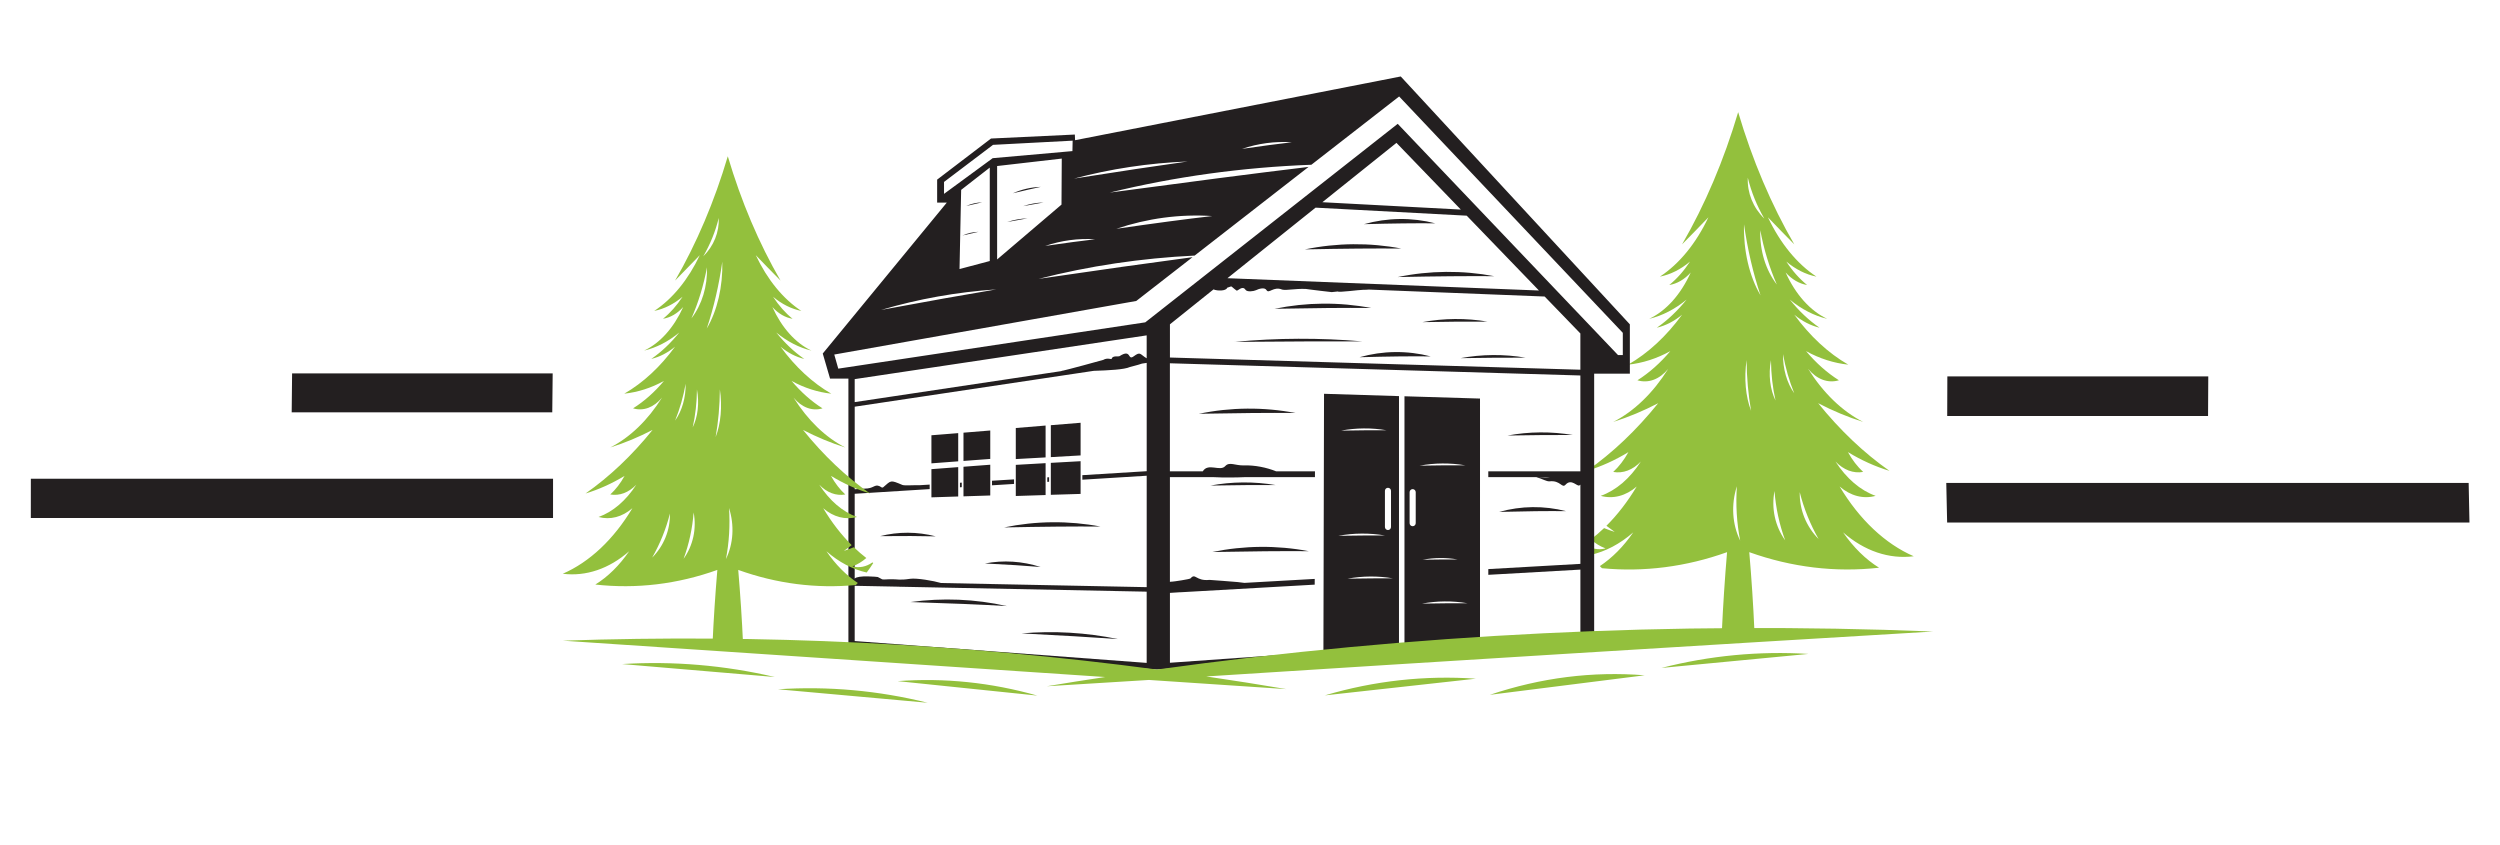<?xml version="1.0" encoding="utf-8"?>
<!-- Generator: Adobe Illustrator 16.0.0, SVG Export Plug-In . SVG Version: 6.00 Build 0)  -->
<!DOCTYPE svg PUBLIC "-//W3C//DTD SVG 1.1//EN" "http://www.w3.org/Graphics/SVG/1.1/DTD/svg11.dtd">
<svg version="1.1" id="Calque_1" xmlns="http://www.w3.org/2000/svg" xmlns:xlink="http://www.w3.org/1999/xlink" x="0px" y="0px"
	 width="141.993px" height="48px" viewBox="0 0 141.993 48" enable-background="new 0 0 141.993 48" xml:space="preserve">
<path fill-rule="evenodd" clip-rule="evenodd" fill="#231F20" stroke="#231F20" stroke-width="1.5" stroke-miterlimit="10" d="
	M2.502,27.939c9.387,0,18.773,0,28.16,0c0,0.244-0.001,0.488-0.001,0.732c-9.387,0-18.773,0-28.16,0
	C2.501,28.428,2.502,28.184,2.502,27.939z"/>
<path fill-rule="evenodd" clip-rule="evenodd" fill="#231F20" stroke="#231F20" stroke-width="1.5" stroke-miterlimit="10" d="
	M139.493,28.928c-9.389,0-18.777,0-28.166,0c-0.005-0.249-0.01-0.498-0.016-0.747c9.39,0,18.778,0,28.167,0
	C139.483,28.43,139.488,28.679,139.493,28.928z"/>
<path fill-rule="evenodd" clip-rule="evenodd" fill="#231F20" stroke="#231F20" stroke-width="1.5" stroke-miterlimit="10" d="
	M17.334,21.957c4.434,0,8.867,0,13.3,0c-0.002,0.237-0.004,0.474-0.007,0.711c-4.434,0-8.867,0-13.301,0
	C17.329,22.431,17.332,22.193,17.334,21.957z"/>
<path fill-rule="evenodd" clip-rule="evenodd" fill="#231F20" stroke="#231F20" stroke-width="1.5" stroke-miterlimit="10" d="
	M111.354,22.129c4.438,0,8.876,0,13.314,0c-0.002,0.25-0.003,0.5-0.004,0.75c-4.438,0-8.875,0-13.312,0
	C111.354,22.629,111.354,22.379,111.354,22.129z"/>
<g>
	<g>
		<polygon fill="#1D1D1B" points="-31.991,93.537 -32.381,93.537 -32.381,79.937 -39.056,79.937 -17.704,64.805 -17.485,65.144 
			-37.783,79.527 -31.991,79.527 		"/>
	</g>
	<polygon fill="none" points="-18.551,74.414 -21.278,74.414 -21.278,76.767 -18.551,76.767 -17.122,76.767 -17.122,74.414 	"/>
	<polygon fill="none" points="-21.278,68.893 -21.278,71.244 -18.551,71.244 -17.122,71.244 -17.122,68.893 	"/>
	<rect x="-18.161" y="71.653" fill="none" width="1.039" height="2.353"/>
	<rect x="-18.161" y="82.698" fill="none" width="1.039" height="2.351"/>
	<polygon fill="none" points="-17.122,90.981 -18.551,90.981 -21.278,90.981 -21.278,93.333 -15.434,93.333 -15.434,92.788 
		-17.122,92.788 	"/>
	<rect x="-18.161" y="88.22" fill="none" width="1.039" height="2.352"/>
	<polygon fill="none" points="-18.551,85.459 -21.278,85.459 -21.278,87.811 -18.551,87.811 -17.122,87.811 -17.122,85.459 	"/>
	<polygon fill="none" points="-18.551,79.937 -21.278,79.937 -21.278,82.288 -18.551,82.288 -17.122,82.288 -17.122,79.937 	"/>
	<rect x="-18.161" y="77.176" fill="none" width="1.039" height="2.352"/>
	<polygon fill="none" points="-3.593,79.527 0.77,79.527 0,78.982 -3.593,78.982 	"/>
	<g>
		<polygon fill="#94C13D" points="-17.122,64.977 -17.122,66.354 0.696,78.982 2.64,78.982 		"/>
		<rect x="-4.632" y="79.937" fill="#94C13D" width="1.039" height="12.852"/>
		<path fill="#94C13D" d="M-17.122,68.483h-4.545v2.761h-3.117v2.762h-2.727v-0.001h-1.752v0.409h1.363v2.353h-2.727h-2.532v0.409
			h2.142v2.761h0.194l0,0h2.923v2.352h-2.922l0,0h0v0.41h3.312l0,0h2.727v2.351h-2.921H-27.9v0.205l0,0v2.557h-2.087v0.409l0,0l0,0
			h2.087h3.116v2.352h-2.727l0,0h-3.312v0.41h0l0,0h2.922v2.352h-1.365v0.408h1.754l0,0h6.233l0,0h5.845h0.39h6.038v-0.408h-6.038
			v-0.545l0,0h10.023V79.527h1.428v-0.545H0l-17.122-12.135V68.483z M-21.278,68.893h4.156l0,0v2.352l0,0h-1.429h-2.728V68.893z
			 M-27.9,79.527h-2.727v-2.352h2.727h3.116v2.352H-27.9z M-24.395,77.176h3.116h2.728v2.352h-3.116l0,0h-2.728V77.176z
			 M-17.122,85.049h-1.039v-2.351h1.039V85.049z M-18.161,79.937h1.039l0,0v2.352h-1.429h-2.728v-2.352H-18.161L-18.161,79.937z
			 M-17.122,79.527L-17.122,79.527h-1.039v-2.352h1.039l0,0V79.527z M-18.551,87.811h-2.728v-2.352h3.117l0,0h1.039v2.352l0,0
			H-18.551z M-17.122,76.767L-17.122,76.767h-1.429h-2.728v-2.353h3.117l0,0h1.039l0,0V76.767z M-18.161,88.22h1.039l0,0v2.352l0,0
			h-1.039V88.22z M-17.122,74.006L-17.122,74.006h-1.039v-2.353h1.039l0,0V74.006z M-24.395,71.653h5.844v2.353h-3.116l0,0h-2.728
			V71.653z M-27.511,74.414h2.727h3.117v2.353h-2.728h-0.39h-2.727V74.414z M-27.511,82.288v-2.352h2.727h0.39h2.728v2.352h-2.728
			h-0.39H-27.511z M-24.395,82.698h3.116h2.728v2.351h-3.116l0,0h-2.728V82.698z M-27.511,87.811v-2.352h2.727h0.39h2.728v2.352
			h-2.728h-0.39H-27.511z M-24.395,88.22h3.116h2.728v2.352h-3.116l0,0h-2.728V88.22z M-27.511,90.981h2.727h0.39h2.728v2.352
			h-5.844V90.981z M-15.434,92.788L-15.434,92.788v0.545h-5.845v-2.352h3.117l0,0h1.039l0,0v1.807H-15.434"/>
	</g>
	<rect x="-5.021" y="92.788" width="0.389" height="3.029"/>
	<polygon points="-19.31,64.805 -19.526,65.144 -17.122,66.848 -17.122,66.354 	"/>
	<polygon points="0.696,78.982 0,78.982 0.77,79.527 -3.593,79.527 -3.593,79.937 2.043,79.937 	"/>
	<polygon points="-5.021,79.527 -5.021,92.788 -4.632,92.788 -4.632,79.937 -3.593,79.937 -3.593,79.527 	"/>
	<polygon points="0.696,78.982 -17.122,66.354 -17.122,66.848 0,78.982 	"/>
	<g>
		<polygon fill="#1D1D1B" points="-44.243,79.901 -44.46,79.562 -16.341,59.634 -16.123,59.973 		"/>
	</g>
	<g>
		<rect x="-40.367" y="74.211" fill="#1D1D1B" width="0.39" height="23.312"/>
	</g>
	<g>
		<rect x="-44.351" y="95.407" fill="#1D1D1B" width="28.12" height="0.41"/>
	</g>
	<g>
		<rect x="-35.182" y="82.492" fill="#1D1D1B" width="0.39" height="15.788"/>
	</g>
	<g>
		<rect x="-18.551" y="58.184" fill="#1D1D1B" width="0.39" height="40.097"/>
	</g>
</g>
<g>
	<path fill-rule="evenodd" clip-rule="evenodd" fill="#93C03D" d="M98.723,6.37c-0.809,2.727-1.882,5.259-3.187,7.51
		c0.502-0.505,1-1.018,1.496-1.537c-0.699,1.478-1.649,2.643-2.755,3.37c0.604-0.12,1.183-0.412,1.711-0.856
		c-0.346,0.529-0.744,0.978-1.179,1.331c0.442-0.07,0.863-0.315,1.22-0.71c-0.568,1.252-1.398,2.178-2.36,2.632
		c0.744-0.178,1.463-0.548,2.124-1.094c-0.515,0.641-1.084,1.179-1.691,1.598c0.503-0.12,0.988-0.369,1.436-0.74
		c-0.895,1.226-1.936,2.188-3.066,2.838c0.818-0.086,1.626-0.344,2.397-0.769c-0.57,0.675-1.199,1.234-1.868,1.656
		c0.619,0.187,1.26-0.052,1.75-0.65c-0.864,1.375-1.937,2.41-3.125,3.016c0.865-0.272,1.718-0.629,2.554-1.064
		c-1.236,1.534-2.597,2.826-4.051,3.844c0.807-0.245,1.599-0.602,2.36-1.066c-0.244,0.446-0.537,0.824-0.863,1.126
		c0.553,0.1,1.114-0.113,1.571-0.592c-0.621,0.964-1.412,1.642-2.281,1.951c0.703,0.192,1.427,0.004,2.045-0.532
		c-0.513,0.855-1.09,1.603-1.721,2.231c0.156,0.12,0.311,0.236,0.471,0.348c-0.203-0.063-0.404-0.136-0.604-0.217
		c-0.243,0.233-0.495,0.448-0.752,0.646c0.26,0.228,0.541,0.4,0.837,0.506c-0.41,0.111-0.83,0.026-1.205-0.238l-0.052,0.035
		c0.127,0.199,0.26,0.393,0.396,0.576c0.853-0.19,1.679-0.624,2.433-1.283c-0.552,0.803-1.194,1.449-1.897,1.917l0.121,0.12
		c2.387,0.228,4.78-0.079,7.104-0.912c-0.127,1.502-0.226,3.003-0.296,4.509h1.852c-0.067-1.506-0.166-3.007-0.294-4.509
		c2.412,0.863,4.898,1.161,7.372,0.884c-0.759-0.47-1.453-1.152-2.045-2.009c1.213,1.061,2.614,1.535,4.013,1.358
		c-1.621-0.706-3.079-2.077-4.209-3.963c0.619,0.536,1.344,0.725,2.045,0.532c-0.868-0.31-1.658-0.987-2.282-1.951
		c0.461,0.479,1.019,0.691,1.573,0.592c-0.326-0.302-0.62-0.68-0.864-1.126c0.763,0.465,1.554,0.821,2.36,1.066
		c-1.453-1.018-2.814-2.31-4.051-3.844c0.837,0.436,1.69,0.792,2.555,1.064c-1.188-0.605-2.263-1.641-3.126-3.016
		c0.49,0.598,1.133,0.837,1.75,0.65c-0.668-0.421-1.298-0.98-1.867-1.656c0.771,0.425,1.579,0.683,2.398,0.769
		c-1.13-0.65-2.171-1.613-3.066-2.838c0.445,0.371,0.932,0.62,1.435,0.74c-0.609-0.418-1.177-0.957-1.691-1.598
		c0.661,0.546,1.378,0.917,2.124,1.094c-0.961-0.454-1.794-1.38-2.359-2.632c0.356,0.395,0.778,0.64,1.219,0.71
		c-0.435-0.353-0.835-0.801-1.179-1.331c0.528,0.444,1.109,0.736,1.71,0.856c-1.104-0.728-2.056-1.893-2.755-3.37
		c0.497,0.519,0.995,1.032,1.497,1.537C100.604,11.629,99.53,9.097,98.723,6.37L98.723,6.37z M99.27,10.094
		c0.199,0.811,0.514,1.591,0.938,2.321C99.572,11.795,99.231,10.955,99.27,10.094L99.27,10.094z M99.98,13.077
		c0.199,1.076,0.516,2.114,0.939,3.083C100.283,15.336,99.943,14.223,99.98,13.077L99.98,13.077z M100.586,20.456
		c0.008,0.791,0.094,1.563,0.258,2.29C100.529,22.106,100.435,21.279,100.586,20.456L100.586,20.456z M102.22,27.952
		c0.233,0.932,0.596,1.827,1.071,2.663C102.588,29.91,102.201,28.95,102.22,27.952L102.22,27.952z M100.787,27.888
		c0.073,0.958,0.275,1.901,0.605,2.801C100.817,29.884,100.599,28.871,100.787,27.888L100.787,27.888z M98.649,27.618
		c-0.07,1.043-0.008,2.083,0.188,3.086C98.383,29.779,98.314,28.663,98.649,27.618L98.649,27.618z M101.269,20.112
		c0.141,0.779,0.355,1.528,0.639,2.224C101.489,21.75,101.259,20.945,101.269,20.112L101.269,20.112z M99.201,20.449
		c0.008,0.997,0.095,1.968,0.256,2.887C99.145,22.529,99.051,21.485,99.201,20.449L99.201,20.449z M99.054,12.738
		c0.199,1.408,0.515,2.767,0.939,4.037C99.356,15.697,99.018,14.238,99.054,12.738z"/>
	<path fill-rule="evenodd" clip-rule="evenodd" fill="#231F20" d="M92.571,18.422L79.558,4.343l-18.497,3.62l-0.013-0.321
		l-4.761,0.226l-3.06,2.334v1.304h0.55l-7.047,8.574l0.415,1.425h1.042v14.88v0.26l16.941,1.337l0.58,0.045l0.741-0.054
		l24.095-1.771V35.93V21.223h2.027V18.422L92.571,18.422z M66.449,37.643v-3.969l0.532-0.034c0.038,0,0.076,0,0.116-0.004
		l7.574-0.43l0.002-0.326l-3.994,0.226c-0.167-0.025-0.371-0.043-0.388-0.047c-0.078-0.012-1.585-0.123-1.592-0.123
		c-0.789,0.084-0.793-0.418-1.08-0.086c-0.042,0.048-0.964,0.185-1.042,0.185c-0.053,0-0.097,0.003-0.129,0.014v-5.949h2.478
		c0.567,0.034,1.35,0.021,1.779,0h3.98l0.002-0.329h-2.205c-0.548-0.225-1.23-0.356-1.809-0.337
		c-0.528,0.018-0.839-0.228-1.083,0.039c-0.294,0.328-0.972-0.206-1.276,0.298h-1.867v-6.138l23.314,0.693v5.444h-5.23v0.329h2.729
		c0.347,0.099,0.583,0.257,0.753,0.238c0.626-0.067,0.698,0.422,0.908,0.19c0.337-0.371,0.666,0.138,0.792,0.039l0.049-0.039v4.499
		l-5.23,0.296v0.326l5.23-0.296v3.633l-5.702,0.405V22.637l-4.29-0.13v14.189l-0.312,0.02l0.001-14.218l-4.258-0.132l-0.035,14.658
		L66.449,37.643L66.449,37.643z M48.544,36.41v-3.138l2.519,0.05c0.032,0.004,0.057,0.008,0.067,0.008l0.032-0.004l13.966,0.279
		v4.046L48.544,36.41L48.544,36.41z M61.375,26.195v1.858l-1.691,0.051v-1.815L61.375,26.195L61.375,26.195z M59.684,25.963v-1.813
		l1.691-0.138v1.855L59.684,25.963L59.684,25.963z M57.694,26.074v-1.764l1.693-0.14v1.81L57.694,26.074L57.694,26.074z
		 M59.387,28.117l-1.693,0.054v-1.768l1.693-0.097V28.117L59.387,28.117z M54.424,28.199l-1.522,0.049v-1.601l1.522-0.116V28.199
		L54.424,28.199z M56.244,26.395v1.747l-1.521,0.049V26.51L56.244,26.395L56.244,26.395z M54.723,26.18v-1.605l1.521-0.124v1.615
		L54.723,26.18L54.723,26.18z M52.902,26.317v-1.595l1.522-0.122v1.602L52.902,26.317L52.902,26.317z M80.235,27.78L80.235,27.78
		c0.095,0,0.174,0.078,0.174,0.172v1.763c0,0.096-0.079,0.173-0.173,0.173h-0.001c-0.095,0-0.173-0.077-0.173-0.173v-1.763
		C80.063,27.858,80.141,27.78,80.235,27.78L80.235,27.78z M78.832,27.705L78.832,27.705c0.097,0,0.173,0.078,0.173,0.172v2.055
		c0,0.094-0.076,0.173-0.173,0.173l0,0c-0.096,0-0.172-0.079-0.172-0.173v-2.055C78.66,27.783,78.736,27.705,78.832,27.705
		L78.832,27.705z M76.167,24.458c0.854-0.159,1.729-0.167,2.586-0.02C78.062,24.431,77.197,24.439,76.167,24.458L76.167,24.458z
		 M76.534,32.867c0.854-0.156,1.729-0.163,2.586-0.018C78.427,32.844,77.566,32.85,76.534,32.867L76.534,32.867z M80.635,26.448
		c0.852-0.159,1.729-0.163,2.586-0.02C82.526,26.422,81.665,26.429,80.635,26.448L80.635,26.448z M80.765,34.283
		c0.854-0.158,1.729-0.165,2.585-0.02C82.656,34.258,81.795,34.265,80.765,34.283L80.765,34.283z M80.802,31.79
		c0.659-0.12,1.331-0.127,1.988-0.014C82.258,31.771,81.596,31.777,80.802,31.79L80.802,31.79z M76.015,30.432
		c0.873-0.161,1.769-0.166,2.646-0.02C77.952,30.409,77.07,30.414,76.015,30.432L76.015,30.432z M68.743,27.579
		c1.228-0.228,2.486-0.236,3.715-0.028C71.465,27.542,70.228,27.553,68.743,27.579L68.743,27.579z M63.407,12.995
		c1.763-0.597,3.605-0.843,5.445-0.724C67.392,12.438,65.578,12.679,63.407,12.995L63.407,12.995z M59.364,13.968
		c0.918-0.311,1.878-0.439,2.835-0.379C61.439,13.677,60.494,13.804,59.364,13.968L59.364,13.968z M50.043,17.604
		c2.089-0.621,4.304-1.018,6.54-1.167C54.825,16.731,52.646,17.121,50.043,17.604L50.043,17.604z M60.999,10.144
		c2.068-0.554,4.255-0.885,6.458-0.972C65.723,9.414,63.57,9.738,60.999,10.144L60.999,10.144z M70.541,8.456
		c0.917-0.311,1.878-0.439,2.835-0.376C72.615,8.167,71.673,8.292,70.541,8.456L70.541,8.456z M53.619,10.333l2.782-2.106
		l4.522-0.238l-0.012,0.593l-4.53,0.402l-2.763,2.027V10.333L53.619,10.333z M60.305,9.007l-0.015,2.614l-3.656,3.115V9.43
		L60.305,9.007L60.305,9.007z M58.111,11.709c0.371-0.127,0.763-0.2,1.161-0.208C58.96,11.552,58.575,11.622,58.111,11.709
		L58.111,11.709z M57.202,12.612c0.369-0.126,0.762-0.198,1.16-0.21C58.049,12.453,57.664,12.525,57.202,12.612L57.202,12.612z
		 M57.526,10.978c0.504-0.223,1.042-0.347,1.587-0.365C58.686,10.704,58.158,10.826,57.526,10.978L57.526,10.978z M56.215,14.826
		l-1.717,0.455l0.093-4.497l1.625-1.265V14.826L56.215,14.826z M54.878,11.7c0.289-0.13,0.597-0.199,0.907-0.208
		C55.542,11.543,55.24,11.613,54.878,11.7L54.878,11.7z M54.663,13.375c0.289-0.127,0.597-0.199,0.911-0.208
		C55.328,13.218,55.026,13.288,54.663,13.375L54.663,13.375z M79.467,5.479l12.704,13.425v1.263h-0.272L79.386,7.033L65.048,18.308
		l-17.437,2.63l-0.227-0.801l17.152-3.043l3.198-2.487c-2.429,0.323-5.343,0.733-8.747,1.233c2.848-0.731,5.839-1.178,8.865-1.324
		l6.472-5.036c-3.135,0.377-6.899,0.867-11.295,1.459c3.683-0.905,7.553-1.436,11.453-1.581L79.467,5.479L79.467,5.479z
		 M57.027,29.957c1.811-0.376,3.667-0.393,5.485-0.05C61.043,29.895,59.216,29.912,57.027,29.957L57.027,29.957z M49.985,30.452
		c1.038-0.262,2.108-0.259,3.169,0.012C52.304,30.442,51.249,30.438,49.985,30.452L49.985,30.452z M55.94,32.004
		c1.049-0.203,2.12-0.133,3.163,0.2C58.256,32.133,57.202,32.064,55.94,32.004L55.94,32.004z M51.708,34.195
		c1.825-0.251,3.68-0.176,5.478,0.228C55.719,34.337,53.894,34.262,51.708,34.195L51.708,34.195z M58.018,35.975
		c1.829-0.159,3.684-0.049,5.475,0.322C62.028,36.193,60.203,36.086,58.018,35.975L58.018,35.975z M48.544,32.863v-4.818
		l4.259-0.265v-0.257l-0.548,0.034c-0.386-0.007-0.886,0.034-1-0.013c-0.707-0.299-0.628-0.265-1.104,0.142l-0.061,0.006
		c-0.38-0.262-0.405,0.007-0.815,0.05l-0.73,0.045v-4.688l13.574-2.036c0.848-0.027,1.742-0.07,2.063-0.22
		c0.035-0.016,0.4-0.093,0.681-0.192l0.266-0.04v6.152l-3.655,0.225v0.258l3.655-0.226v6.329l-11.677-0.235
		c-0.415-0.123-1.396-0.295-1.757-0.24c-0.649,0.098-0.689,0.013-1.15,0.025c-0.587,0.02-0.309,0.05-0.691-0.127
		C49.835,32.764,48.733,32.654,48.544,32.863L48.544,32.863z M59.586,27.362l-0.103,0.007v-0.256l0.103-0.007V27.362L59.586,27.362z
		 M57.595,27.486l-1.252,0.078v-0.26l1.252-0.077V27.486L57.595,27.486z M54.625,27.671l-0.102,0.005V27.42l0.102-0.008V27.671
		L54.625,27.671z M48.544,22.839v-1.306l16.584-2.485v1.304c-0.391-0.231-0.341-0.407-0.735-0.115
		c-0.366,0.274-0.111-0.453-0.805-0.009c-0.069,0.045-0.4-0.056-0.454,0.158c-0.009,0.038-0.24-0.086-0.469,0.054
		c-0.029,0.018-2.226,0.607-2.272,0.607c-0.042,0.002-0.086,0.016-0.13,0.034L48.544,22.839L48.544,22.839z M85.149,29.075
		c1.254-0.348,2.542-0.361,3.8-0.043C87.932,29.02,86.665,29.034,85.149,29.075L85.149,29.075z M68.852,31.354
		c1.812-0.374,3.667-0.392,5.484-0.048C72.866,31.294,71.041,31.312,68.852,31.354L68.852,31.354z M68.093,23.502
		c1.811-0.375,3.666-0.391,5.484-0.046C72.107,23.443,70.281,23.459,68.093,23.502L68.093,23.502z M70.123,19.419
		c2.394-0.229,4.851-0.237,7.252-0.029C75.433,19.384,73.013,19.393,70.123,19.419L70.123,19.419z M72.394,17.539
		c1.81-0.374,3.668-0.391,5.485-0.046C76.409,17.478,74.581,17.496,72.394,17.539L72.394,17.539z M74.118,14.165
		c1.813-0.375,3.667-0.392,5.483-0.047C78.135,14.104,76.309,14.12,74.118,14.165L74.118,14.165z M77.468,12.733
		c1.341-0.375,2.713-0.392,4.055-0.048C80.438,12.673,79.085,12.689,77.468,12.733L77.468,12.733z M79.389,15.736
		c1.81-0.375,3.668-0.391,5.483-0.049C83.403,15.676,81.576,15.691,79.389,15.736L79.389,15.736z M77.211,20.29
		c1.338-0.376,2.71-0.391,4.053-0.047C80.178,20.229,78.828,20.245,77.211,20.29L77.211,20.29z M80.784,18.297
		c1.227-0.228,2.485-0.237,3.715-0.029C83.504,18.259,82.267,18.268,80.784,18.297L80.784,18.297z M82.945,20.343
		c1.225-0.226,2.483-0.236,3.714-0.027C85.664,20.308,84.425,20.318,82.945,20.343L82.945,20.343z M85.623,24.737
		c1.229-0.228,2.485-0.237,3.717-0.029C88.346,24.701,87.105,24.71,85.623,24.737L85.623,24.737z M87.323,27.099h0.722
		c-0.118,0.015-0.212,0.021-0.273,0.021C87.758,27.12,87.556,27.113,87.323,27.099L87.323,27.099z M66.449,20.306v-1.886
		l2.475-1.983c0.222,0.096,0.717,0.098,0.778-0.095c0.356-0.101,0.118-0.136,0.533,0.162c0.06,0.044,0.329-0.314,0.505-0.047
		c0.094,0.143,0.465,0.087,0.592,0.027c0.161-0.079,0.499-0.19,0.606-0.002c0.129,0.219,0.397-0.229,0.867-0.041
		c0.228,0.089,1.064-0.111,1.58,0c0.031,0.005,1.202,0.15,1.253,0.15c0.105,0,0.274-0.038,0.344-0.036
		c0.073,0.066,1.206-0.095,1.448-0.095c0.114,0,0.222-0.003,0.318-0.013l9.985,0.395l2.028,2.098v2.059L66.449,20.306L66.449,20.306
		z M69.715,15.801l5.006-4.007l8.585,0.456l4.102,4.25L69.715,15.801L69.715,15.801z M75.106,11.485l4.209-3.371l3.656,3.789
		L75.106,11.485z"/>
	<path fill-rule="evenodd" clip-rule="evenodd" fill="#93C03D" d="M62.771,38.453c-10.27-0.687-20.538-1.375-30.807-2.064
		c11.285-0.393,22.587,0.155,33.746,1.638c14.567-2.023,29.343-2.749,44.087-2.159c-13.764,0.822-27.526,1.67-41.286,2.552
		c1.522,0.222,3.041,0.464,4.556,0.72c-2.602-0.174-5.206-0.346-7.809-0.521c-1.936,0.121-3.871,0.241-5.808,0.359
		C60.557,38.793,61.663,38.619,62.771,38.453L62.771,38.453z M35.334,37.717c3.033,0.26,5.925,0.505,8.674,0.736
		C41.153,37.784,38.241,37.537,35.334,37.717L35.334,37.717z M50.982,38.686c2.774,0.289,5.421,0.562,7.937,0.822
		C56.305,38.765,53.641,38.488,50.982,38.686L50.982,38.686z M44.183,39.149c2.975,0.266,5.812,0.521,8.507,0.766
		C49.888,39.22,47.033,38.962,44.183,39.149L44.183,39.149z M75.246,39.496c2.998-0.33,5.859-0.646,8.576-0.948
		C80.95,38.349,78.07,38.661,75.246,39.496L75.246,39.496z M94.366,37.937c2.919-0.279,5.702-0.545,8.351-0.796
		C99.92,36.969,97.115,37.232,94.366,37.937L94.366,37.937z M84.617,39.465c3.074-0.387,6.006-0.756,8.794-1.11
		C90.465,38.118,87.514,38.488,84.617,39.465z"/>
	<path fill-rule="evenodd" clip-rule="evenodd" fill="#93C03D" d="M41.337,8.876c0.759,2.563,1.769,4.944,2.996,7.061
		c-0.473-0.476-0.94-0.958-1.407-1.444c0.656,1.389,1.55,2.483,2.589,3.168c-0.565-0.115-1.111-0.387-1.607-0.806
		c0.325,0.499,0.698,0.921,1.108,1.251c-0.415-0.065-0.811-0.296-1.147-0.667c0.534,1.177,1.316,2.048,2.219,2.475
		c-0.7-0.167-1.375-0.516-1.998-1.028c0.484,0.602,1.02,1.107,1.591,1.501c-0.474-0.113-0.93-0.348-1.35-0.696
		c0.842,1.151,1.82,2.058,2.884,2.669c-0.77-0.083-1.529-0.325-2.255-0.724c0.537,0.636,1.128,1.161,1.757,1.557
		c-0.581,0.176-1.185-0.05-1.646-0.611c0.812,1.292,1.821,2.265,2.94,2.834c-0.814-0.256-1.617-0.591-2.403-0.998
		c1.163,1.441,2.443,2.656,3.808,3.612c-0.758-0.23-1.501-0.567-2.218-1.001c0.23,0.417,0.505,0.773,0.813,1.056
		c-0.521,0.093-1.048-0.106-1.479-0.556c0.584,0.904,1.328,1.543,2.145,1.835c-0.661,0.179-1.341,0.003-1.922-0.5
		c0.48,0.803,1.025,1.505,1.618,2.097c-0.146,0.112-0.292,0.224-0.442,0.327c0.191-0.061,0.379-0.129,0.566-0.206
		c0.229,0.221,0.465,0.424,0.708,0.611c-0.245,0.212-0.509,0.373-0.788,0.474c0.385,0.105,0.78,0.026,1.133-0.223l0.049,0.032
		c-0.12,0.188-0.243,0.371-0.373,0.541c-0.803-0.179-1.58-0.588-2.287-1.208c0.518,0.757,1.123,1.366,1.784,1.803l-0.115,0.115
		c-2.243,0.213-4.493-0.073-6.678-0.858c0.119,1.412,0.212,2.822,0.276,4.238h-1.739c0.064-1.416,0.157-2.826,0.276-4.238
		c-2.266,0.812-4.604,1.091-6.931,0.831c0.715-0.44,1.368-1.084,1.922-1.891c-1.14,0.999-2.457,1.444-3.771,1.278
		c1.523-0.663,2.894-1.951,3.955-3.724c-0.58,0.503-1.262,0.679-1.921,0.5c0.814-0.292,1.56-0.931,2.144-1.835
		c-0.432,0.449-0.957,0.648-1.479,0.556c0.308-0.282,0.583-0.639,0.813-1.056c-0.717,0.434-1.46,0.771-2.218,1.001
		c1.365-0.956,2.646-2.171,3.808-3.612c-0.786,0.407-1.589,0.742-2.403,0.998c1.118-0.569,2.128-1.542,2.939-2.834
		c-0.46,0.561-1.064,0.787-1.645,0.611c0.631-0.396,1.222-0.921,1.756-1.557c-0.726,0.399-1.485,0.642-2.255,0.724
		c1.063-0.611,2.041-1.518,2.884-2.669c-0.42,0.349-0.876,0.583-1.35,0.696c0.572-0.394,1.107-0.899,1.59-1.501
		c-0.621,0.512-1.296,0.862-1.997,1.028c0.905-0.426,1.686-1.297,2.22-2.475c-0.336,0.372-0.731,0.602-1.147,0.667
		c0.41-0.331,0.784-0.752,1.11-1.251c-0.498,0.419-1.044,0.691-1.609,0.806c1.039-0.685,1.933-1.779,2.589-3.168
		c-0.467,0.486-0.934,0.968-1.405,1.444C39.568,13.82,40.578,11.44,41.337,8.876L41.337,8.876z M40.823,12.378
		c-0.187,0.762-0.483,1.496-0.882,2.182C40.539,13.978,40.856,13.188,40.823,12.378L40.823,12.378z M40.154,15.183
		c-0.188,1.011-0.483,1.987-0.882,2.897C39.869,17.306,40.189,16.259,40.154,15.183L40.154,15.183z M39.585,22.119
		c-0.007,0.744-0.088,1.469-0.242,2.156C39.639,23.671,39.726,22.893,39.585,22.119L39.585,22.119z M38.05,29.167
		c-0.221,0.876-0.561,1.717-1.009,2.503C37.704,31.009,38.068,30.104,38.05,29.167L38.05,29.167z M39.396,29.105
		c-0.068,0.9-0.26,1.789-0.57,2.633C39.367,30.982,39.573,30.03,39.396,29.105L39.396,29.105z M41.407,28.854
		c0.064,0.979,0.006,1.957-0.177,2.902C41.656,30.884,41.719,29.835,41.407,28.854L41.407,28.854z M38.943,21.796
		c-0.131,0.733-0.334,1.438-0.599,2.091C38.737,23.337,38.954,22.58,38.943,21.796L38.943,21.796z M40.887,22.112
		c-0.008,0.938-0.089,1.851-0.242,2.715C40.941,24.067,41.028,23.087,40.887,22.112L40.887,22.112z M41.024,14.863
		c-0.187,1.324-0.483,2.602-0.882,3.796C40.741,17.646,41.061,16.274,41.024,14.863z"/>
</g>
</svg>
